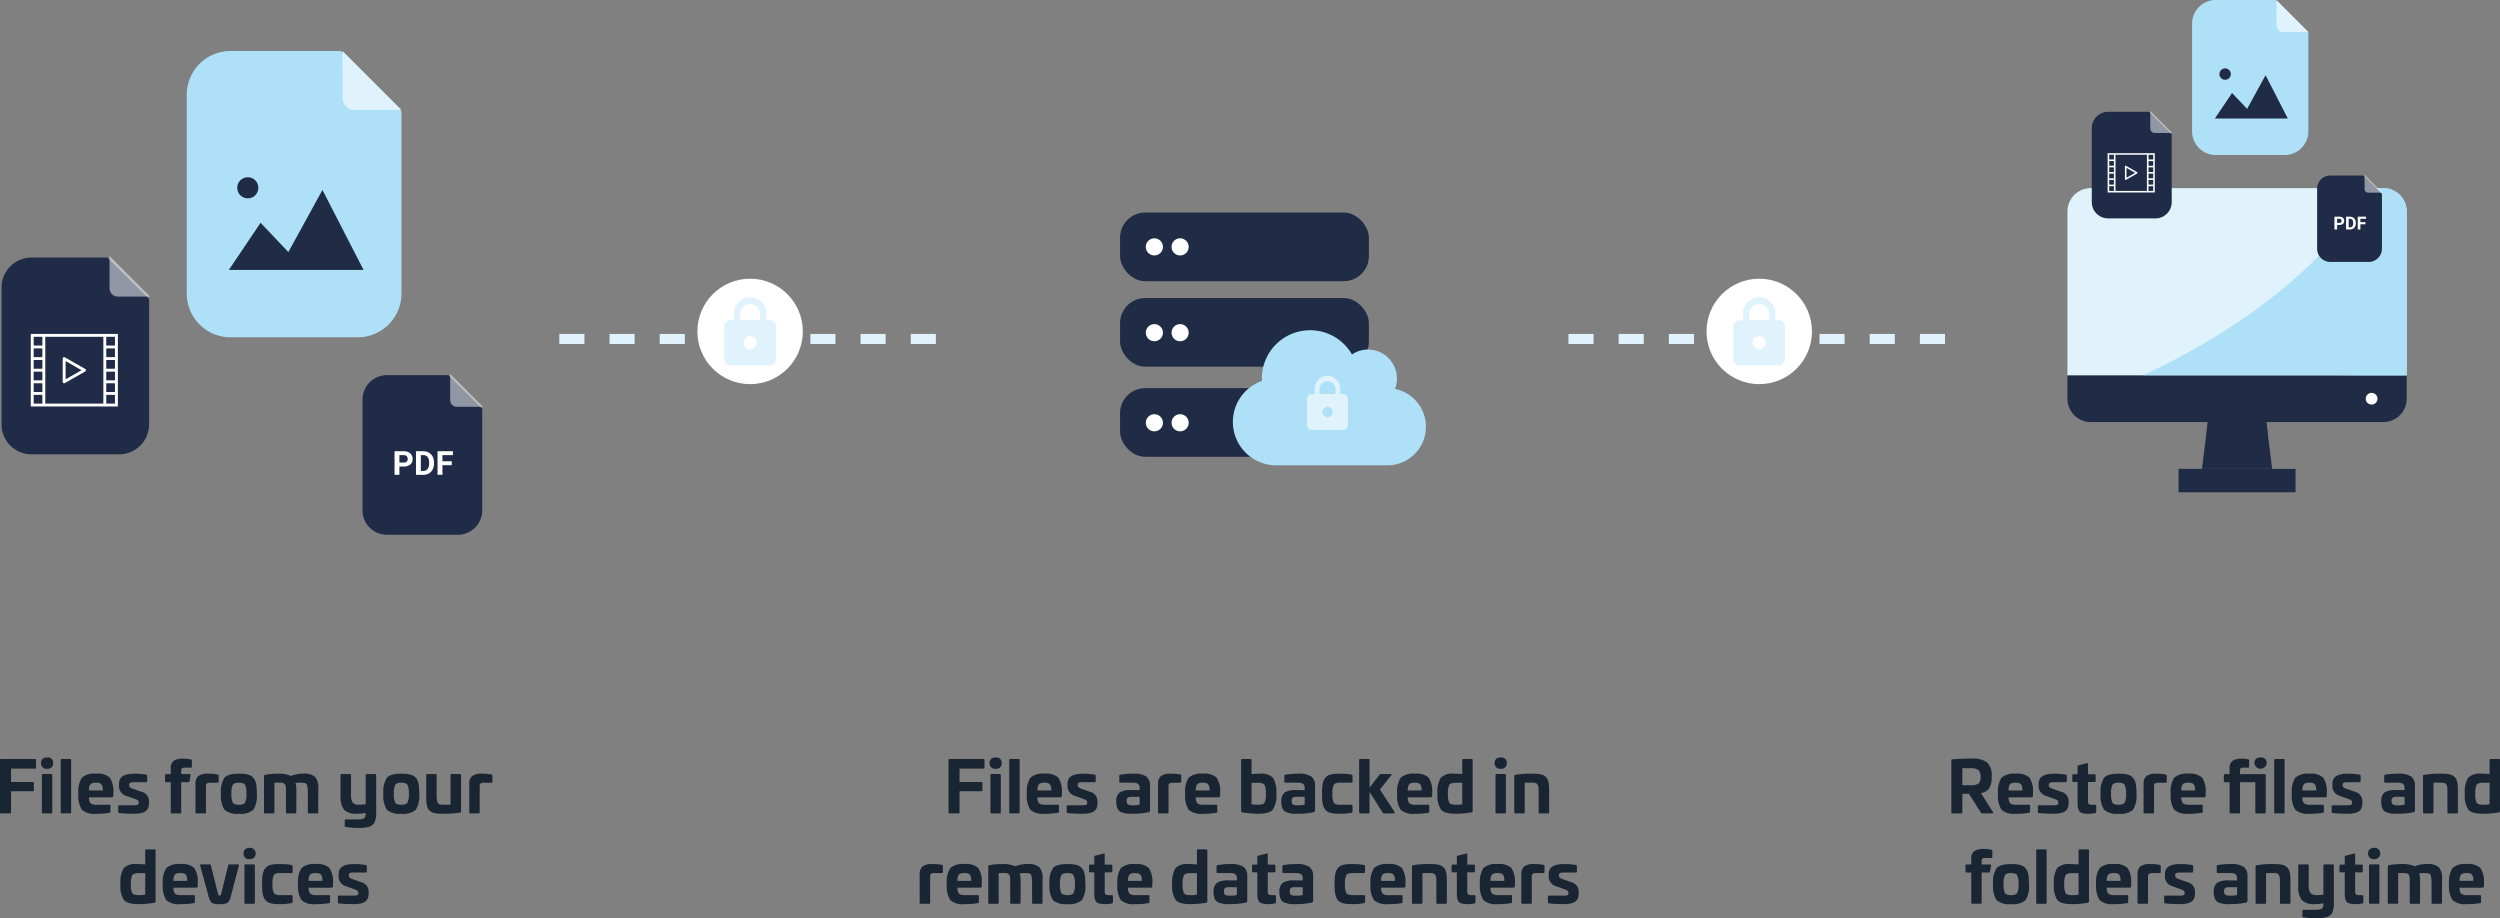 <svg xmlns="http://www.w3.org/2000/svg" width="497.951" height="182.911" viewBox="0 0 497.951 182.911">
  <rect x="0" y="0" width="497.951" height="182.911" fill="#808080" stroke="none"/>
  <g id="Group_428" data-name="Group 428" transform="translate(3581.906 -4723.993)">
    <g id="Group_418" data-name="Group 418" transform="translate(-4180.039 3925.069)">
      <g id="Group_2" data-name="Group 2" transform="translate(635.33 809.083)">
        <g id="Group_1" data-name="Group 1" transform="translate(0 0)">
          <path id="Path_542" data-name="Path 542" d="M839.321,3121.86H814.064a8.715,8.715,0,0,1-8.752-8.676v-39.671a8.716,8.716,0,0,1,8.752-8.677h21.942l12.073,12.024v36.324A8.716,8.716,0,0,1,839.321,3121.86Z" transform="translate(-805.312 -3064.836)" fill="#aee0f8"/>
          <path id="Path_543" data-name="Path 543" d="M853.648,3076.577H844.32a2.385,2.385,0,0,1-2.394-2.378l-.018-9.362" transform="translate(-810.88 -3064.836)" fill="#e0f3fc"/>
          <path id="Path_544" data-name="Path 544" d="M815.2,3113.409l6.323-9.391,5.535,5.833,6.786-12.375,8.19,15.933Z" transform="translate(-806.817 -3069.802)" fill="#202b46"/>
          <path id="Path_545" data-name="Path 545" d="M819.277,3098.7a2.1,2.1,0,1,0-2.1-2.1A2.1,2.1,0,0,0,819.277,3098.7Z" transform="translate(-807.118 -3069.351)" fill="#202b46"/>
        </g>
      </g>
      <g id="Group_3" data-name="Group 3" transform="translate(670.341 873.408)">
        <path id="Path_542-2" data-name="Path 542" d="M824.273,3096.629H810.192a4.859,4.859,0,0,1-4.88-4.837v-22.118a4.86,4.86,0,0,1,4.88-4.838h12.234l6.731,6.7v20.252A4.859,4.859,0,0,1,824.273,3096.629Z" transform="translate(-805.312 -3064.6)" fill="#202c47"/>
        <path id="Path_543-2" data-name="Path 543" d="M848.453,3071.382h-5.2a1.33,1.33,0,0,1-1.335-1.326l-.01-5.219" transform="translate(-824.461 -3064.837)" fill="#fff" opacity="0.5"/>
        <path id="Path_548" data-name="Path 548" d="M14.459,8.094V9.752h-.969v-4.7h1.835a2.123,2.123,0,0,1,.932.194,1.429,1.429,0,0,1,.619.551,1.536,1.536,0,0,1,.217.813,1.351,1.351,0,0,1-.473,1.091,1.972,1.972,0,0,1-1.31.4Zm0-.785h.866a.852.852,0,0,0,.586-.181.658.658,0,0,0,.2-.517.776.776,0,0,0-.2-.559.76.76,0,0,0-.562-.22h-.889Zm3.3,2.443v-4.7h1.448a2.2,2.2,0,0,1,1.11.28,1.949,1.949,0,0,1,.764.795,2.452,2.452,0,0,1,.275,1.171v.217a2.459,2.459,0,0,1-.27,1.167,1.932,1.932,0,0,1-.761.792,2.215,2.215,0,0,1-1.108.284Zm.969-3.92V8.973H19.2a1.053,1.053,0,0,0,.869-.372,1.679,1.679,0,0,0,.307-1.063V7.289a1.706,1.706,0,0,0-.3-1.087,1.049,1.049,0,0,0-.869-.37Zm6.162,2H23.028V9.752h-.969v-4.7h3.063v.785H23.028V7.047h1.861Z" transform="translate(-7.113 10.338)" fill="#fff"/>
      </g>
      <g id="Group_8" data-name="Group 8" transform="translate(598.432 849.93)">
        <path id="Path_546" data-name="Path 546" d="M828.692,3104.038H811.329a5.992,5.992,0,0,1-6.017-5.965V3070.8a5.992,5.992,0,0,1,6.017-5.965h15.084l8.3,8.266v24.971A5.992,5.992,0,0,1,828.692,3104.038Z" transform="translate(-805.312 -3064.545)" fill="#202c47"/>
        <path id="Path_547" data-name="Path 547" d="M849.979,3072.908h-6.412a1.64,1.64,0,0,1-1.646-1.635l-.012-6.436" transform="translate(-820.396 -3064.837)" fill="#fff" opacity="0.5"/>
        <g id="video-player" transform="translate(5.829 15.502)">
          <g id="Group_5" data-name="Group 5" transform="translate(0 0)">
            <g id="Group_4" data-name="Group 4">
              <path id="Path_552" data-name="Path 552" d="M14.457,40H0V54.457H17.348V40ZM2.313,53.879H.578V52.144H2.313Zm0-2.313H.578V49.831H2.313Zm0-2.313H.578V47.518H2.313Zm0-2.313H.578V45.2H2.313Zm0-2.313H.578V42.891H2.313Zm0-2.313H.578V40.578H2.313ZM14.457,53.879H2.891v-13.3H14.457Zm2.313,0H15.035V52.144H16.77Zm0-2.313H15.035V49.831H16.77Zm0-2.313H15.035V47.518H16.77Zm0-2.313H15.035V45.2H16.77Zm0-2.313H15.035V42.891H16.77Zm0-2.313H15.035V40.578H16.77Z" transform="translate(0 -40)" fill="#fff"/>
            </g>
          </g>
          <g id="Group_7" data-name="Group 7" transform="translate(6.361 4.625)">
            <g id="Group_6" data-name="Group 6" transform="translate(0 0)">
              <path id="Path_553" data-name="Path 553" d="M180.589,170.418a.289.289,0,0,0-.107-.107L176.434,168a.289.289,0,0,0-.434.252v4.626a.289.289,0,0,0,.434.25l4.048-2.313A.289.289,0,0,0,180.589,170.418Zm-4.011,1.959v-3.629l3.176,1.815Z" transform="translate(-176 -167.959)" fill="#fff"/>
            </g>
          </g>
        </g>
      </g>
    </g>
    <g id="Group_419" data-name="Group 419" transform="translate(-4177 3952.506)">
      <path id="Line_1" data-name="Line 1" d="M75,1H70V-1h5ZM65,1H60V-1h5ZM55,1H50V-1h5ZM45,1H40V-1h5ZM35,1H30V-1h5ZM25,1H20V-1h5ZM15,1H10V-1h5ZM5,1H0V-1H5Z" transform="translate(706.5 839)" fill="#e0f3fc"/>
      <g id="Group_10" data-name="Group 10" transform="translate(-106 -5)">
        <circle id="Ellipse_4" data-name="Ellipse 4" cx="10.5" cy="10.5" r="10.5" transform="translate(840 832)" fill="#fff"/>
        <path id="Icon_material-lock" data-name="Icon material-lock" d="M15.018,6.009h-.644V4.721a3.221,3.221,0,1,0-6.441,0V6.009H7.288A1.292,1.292,0,0,0,6,7.3v6.441a1.292,1.292,0,0,0,1.288,1.288h7.729a1.292,1.292,0,0,0,1.288-1.288V7.3A1.292,1.292,0,0,0,15.018,6.009Zm-3.865,5.8a1.288,1.288,0,1,1,1.288-1.288A1.292,1.292,0,0,1,11.153,11.806Zm2-5.8H9.156V4.721a2,2,0,0,1,3.994,0Z" transform="translate(839.347 834.237)" fill="#e0f3fc"/>
      </g>
    </g>
    <rect id="Rectangle_295" data-name="Rectangle 295" width="49.562" height="13.672" rx="5" transform="translate(-3358.813 4801.303)" fill="#202b46"/>
    <rect id="Rectangle_296" data-name="Rectangle 296" width="49.562" height="13.672" rx="5" transform="translate(-3358.813 4783.358)" fill="#202b46"/>
    <rect id="Rectangle_297" data-name="Rectangle 297" width="49.562" height="13.672" rx="5" transform="translate(-3358.813 4766.33)" fill="#202b46"/>
    <path id="Icon_awesome-cloud" data-name="Icon awesome-cloud" d="M32.3,13.942A5.775,5.775,0,0,0,26.917,6.1a5.739,5.739,0,0,0-3.2.973A9.614,9.614,0,0,0,5.768,11.863c0,.162.006.324.012.487A8.654,8.654,0,0,0,8.652,29.167h22.11A7.69,7.69,0,0,0,32.3,13.942Z" transform="translate(-3336.34 4787.517)" fill="#aee0f8"/>
    <circle id="Ellipse_19" data-name="Ellipse 19" cx="1.709" cy="1.709" r="1.709" transform="translate(-3353.687 4771.457)" fill="#fff"/>
    <circle id="Ellipse_20" data-name="Ellipse 20" cx="1.709" cy="1.709" r="1.709" transform="translate(-3353.687 4788.547)" fill="#fff"/>
    <circle id="Ellipse_21" data-name="Ellipse 21" cx="1.709" cy="1.709" r="1.709" transform="translate(-3353.687 4806.491)" fill="#fff"/>
    <circle id="Ellipse_22" data-name="Ellipse 22" cx="1.709" cy="1.709" r="1.709" transform="translate(-3348.559 4771.457)" fill="#fff"/>
    <circle id="Ellipse_23" data-name="Ellipse 23" cx="1.709" cy="1.709" r="1.709" transform="translate(-3348.559 4788.547)" fill="#fff"/>
    <circle id="Ellipse_24" data-name="Ellipse 24" cx="1.709" cy="1.709" r="1.709" transform="translate(-3348.559 4806.491)" fill="#fff"/>
    <g id="Group_420" data-name="Group 420" transform="translate(-3170.113 5177.464)">
      <path id="Path_554" data-name="Path 554" d="M0-155.34a4.66,4.66,0,0,0,4.66,4.66H62.912a4.66,4.66,0,0,0,4.66-4.66V-160H0Z" transform="translate(0 -218.719)" fill="#202b46"/>
      <path id="Path_555" data-name="Path 555" d="M67.572-411.34v32.621H0V-411.34A4.66,4.66,0,0,1,4.66-416H62.912A4.66,4.66,0,0,1,67.572-411.34Z" transform="translate(0 0)" fill="#e0f3fc"/>
      <path id="Path_556" data-name="Path 556" d="M155.606-411.34v32.621H103.039c14.446-6.664,34.007-18.5,45.856-37.281h2.05A4.66,4.66,0,0,1,155.606-411.34Z" transform="translate(-88.033 0)" fill="#aee0f8"/>
      <path id="Path_557" data-name="Path 557" d="M197.98-86.68H184L185.165-96h11.65Z" transform="translate(-157.204 -273.399)" fill="#202b46"/>
      <path id="Path_558" data-name="Path 558" d="M152-27.34h23.3V-32H152Z" transform="translate(-129.864 -328.078)" fill="#202b46"/>
      <path id="Path_559" data-name="Path 559" d="M202.233-93.67H190l.291-2.33h11.65Z" transform="translate(-162.33 -273.399)" fill="#202b46"/>
      <path id="Path_560" data-name="Path 560" d="M409.165-133.637a1.537,1.537,0,0,1-.233-.023.735.735,0,0,1-.209-.07.89.89,0,0,1-.21-.1,1.9,1.9,0,0,1-.175-.14,1.182,1.182,0,0,1,0-1.654,1.185,1.185,0,0,1,1.27-.245,1.343,1.343,0,0,1,.385.245,1.165,1.165,0,0,1,.255,1.274A1.164,1.164,0,0,1,409.165-133.637Z" transform="translate(-348.583 -239.257)" fill="#fff"/>
    </g>
    <g id="Group_421" data-name="Group 421" transform="translate(-4187.263 3945.37)">
      <g id="Group_2-2" data-name="Group 2" transform="translate(1041.978 778.624)">
        <g id="Group_1-2" data-name="Group 1" transform="translate(0 0)">
          <path id="Path_542-3" data-name="Path 542" d="M823.726,3095.711H810.051a4.718,4.718,0,0,1-4.739-4.7v-21.48a4.719,4.719,0,0,1,4.739-4.7h11.88l6.537,6.51v19.668A4.719,4.719,0,0,1,823.726,3095.711Z" transform="translate(-805.312 -3064.836)" fill="#aee0f8"/>
          <path id="Path_543-3" data-name="Path 543" d="M848.265,3071.194h-5.051a1.291,1.291,0,0,1-1.3-1.288l-.01-5.069" transform="translate(-825.109 -3064.837)" fill="#e0f3fc"/>
          <path id="Path_544-2" data-name="Path 544" d="M815.2,3106.1l3.423-5.084,3,3.158,3.674-6.7,4.434,8.627Z" transform="translate(-810.662 -3082.493)" fill="#202b46"/>
          <path id="Path_545-2" data-name="Path 545" d="M818.315,3096.779a1.135,1.135,0,1,0-1.135-1.134A1.135,1.135,0,0,0,818.315,3096.779Z" transform="translate(-811.732 -3080.888)" fill="#202b46"/>
        </g>
      </g>
      <g id="Group_3-2" data-name="Group 3" transform="translate(1066.881 813.451)">
        <path id="Path_542-4" data-name="Path 542" d="M815.578,3082.051h-7.624a2.631,2.631,0,0,1-2.642-2.62v-11.976a2.631,2.631,0,0,1,2.642-2.618h6.624l3.645,3.63v10.965A2.632,2.632,0,0,1,815.578,3082.051Z" transform="translate(-805.312 -3064.709)" fill="#202c47"/>
        <path id="Path_543-4" data-name="Path 543" d="M845.452,3068.381h-2.816a.72.72,0,0,1-.723-.718l-.005-2.825" transform="translate(-832.462 -3064.838)" fill="#fff" opacity="0.5"/>
        <path id="Path_548-2" data-name="Path 548" d="M14.014,6.7v.9h-.525V5.047h.994a1.15,1.15,0,0,1,.5.1.774.774,0,0,1,.335.3.832.832,0,0,1,.117.44.731.731,0,0,1-.256.59,1.068,1.068,0,0,1-.709.216Zm0-.425h.469a.461.461,0,0,0,.318-.1.356.356,0,0,0,.109-.28.42.42,0,0,0-.11-.3.412.412,0,0,0-.3-.119h-.481ZM15.8,7.594V5.047h.784a1.19,1.19,0,0,1,.6.151,1.055,1.055,0,0,1,.414.43,1.327,1.327,0,0,1,.149.634V6.38a1.331,1.331,0,0,1-.146.632,1.046,1.046,0,0,1-.412.429,1.2,1.2,0,0,1-.6.154Zm.525-2.122v1.7h.254a.57.57,0,0,0,.471-.2.909.909,0,0,0,.166-.576V6.261a.924.924,0,0,0-.161-.589.568.568,0,0,0-.471-.2Zm3.336,1.081H18.654V7.594h-.525V5.047h1.659v.425H18.654V6.13h1.008Z" transform="translate(-10.037 3.283)" fill="#fff"/>
      </g>
      <g id="Group_8-2" data-name="Group 8" transform="translate(1022 800.74)">
        <path id="Path_546-2" data-name="Path 546" d="M817.971,3086.062h-9.4a3.244,3.244,0,0,1-3.258-3.23v-14.766a3.244,3.244,0,0,1,3.258-3.229h8.167l4.494,4.475v13.521A3.245,3.245,0,0,1,817.971,3086.062Z" transform="translate(-805.312 -3064.679)" fill="#202c47"/>
        <path id="Path_547-2" data-name="Path 547" d="M846.278,3069.207h-3.472a.887.887,0,0,1-.891-.885l-.007-3.485" transform="translate(-830.261 -3064.838)" fill="#fff" opacity="0.5"/>
        <g id="video-player-2" data-name="video-player" transform="translate(3.156 8.393)">
          <g id="Group_5-2" data-name="Group 5" transform="translate(0 0)">
            <g id="Group_4-2" data-name="Group 4">
              <path id="Path_552-2" data-name="Path 552" d="M7.827,40H0v7.827H9.393V40ZM1.252,47.514H.313v-.939h.939Zm0-1.252H.313v-.939h.939Zm0-1.252H.313V44.07h.939Zm0-1.252H.313v-.939h.939Zm0-1.252H.313v-.939h.939Zm0-1.252H.313v-.939h.939Zm6.575,6.262H1.565v-7.2H7.827Zm1.252,0H8.14v-.939H9.08Zm0-1.252H8.14v-.939H9.08Zm0-1.252H8.14V44.07H9.08Zm0-1.252H8.14v-.939H9.08Zm0-1.252H8.14v-.939H9.08Zm0-1.252H8.14v-.939H9.08Z" transform="translate(0 -40)" fill="#fff"/>
            </g>
          </g>
          <g id="Group_7-2" data-name="Group 7" transform="translate(3.444 2.504)">
            <g id="Group_6-2" data-name="Group 6" transform="translate(0 0)">
              <path id="Path_553-2" data-name="Path 553" d="M178.485,169.291a.156.156,0,0,0-.058-.058l-2.192-1.252a.157.157,0,0,0-.235.136v2.5a.157.157,0,0,0,.235.135l2.192-1.252A.157.157,0,0,0,178.485,169.291Zm-2.172,1.061v-1.965l1.72.982Z" transform="translate(-176 -167.959)" fill="#fff"/>
            </g>
          </g>
        </g>
      </g>
    </g>
    <path id="Icon_material-lock-2" data-name="Icon material-lock" d="M13.148,5.074h-.511V4.053a2.553,2.553,0,1,0-5.105,0V5.074H7.021A1.024,1.024,0,0,0,6,6.095V11.2a1.024,1.024,0,0,0,1.021,1.021h6.127A1.024,1.024,0,0,0,14.169,11.2V6.095A1.024,1.024,0,0,0,13.148,5.074ZM10.084,9.669a1.021,1.021,0,1,1,1.021-1.021A1.024,1.024,0,0,1,10.084,9.669Zm1.583-4.595H8.5V4.053a1.583,1.583,0,0,1,3.165,0Z" transform="translate(-3327.584 4797.409)" fill="#e0f3fc"/>
    <g id="Group_422" data-name="Group 422" transform="translate(-3976 3952.506)">
      <path id="Line_1-2" data-name="Line 1" d="M75,1H70V-1h5ZM65,1H60V-1h5ZM55,1H50V-1h5ZM45,1H40V-1h5ZM35,1H30V-1h5ZM25,1H20V-1h5ZM15,1H10V-1h5ZM5,1H0V-1H5Z" transform="translate(706.5 839)" fill="#e0f3fc"/>
      <g id="Group_10-2" data-name="Group 10" transform="translate(-106 -5)">
        <circle id="Ellipse_4-2" data-name="Ellipse 4" cx="10.5" cy="10.5" r="10.5" transform="translate(840 832)" fill="#fff"/>
        <path id="Icon_material-lock-3" data-name="Icon material-lock" d="M15.018,6.009h-.644V4.721a3.221,3.221,0,1,0-6.441,0V6.009H7.288A1.292,1.292,0,0,0,6,7.3v6.441a1.292,1.292,0,0,0,1.288,1.288h7.729a1.292,1.292,0,0,0,1.288-1.288V7.3A1.292,1.292,0,0,0,15.018,6.009Zm-3.865,5.8a1.288,1.288,0,1,1,1.288-1.288A1.292,1.292,0,0,1,11.153,11.806Zm2-5.8H9.156V4.721a2,2,0,0,1,3.994,0Z" transform="translate(839.347 834.237)" fill="#e0f3fc"/>
      </g>
    </g>
    <g id="Group_427" data-name="Group 427" transform="translate(-9.955 2753)">
      <path id="Path_602" data-name="Path 602" d="M8.574.164a.186.186,0,0,0-.21.21v10.4c0,.154.07.224.21.224h1.778c.14,0,.21-.07.21-.224V6.59h4.326c.154,0,.224-.07.224-.21V4.952c0-.14-.07-.21-.224-.21H10.562V2.082h4.76a.186.186,0,0,0,.21-.21V.374a.186.186,0,0,0-.21-.21Zm9.184-.308c-.784,0-1.232.406-1.232,1.12A1.082,1.082,0,0,0,17.758,2.11a1.066,1.066,0,0,0,1.2-1.134A1.056,1.056,0,0,0,17.758-.144Zm-.84,3.3a.186.186,0,0,0-.21.21v7.406c0,.154.07.224.21.224H18.57c.14,0,.21-.07.21-.224V3.37a.186.186,0,0,0-.21-.21Zm3.752-3a.186.186,0,0,0-.21.21v10.4c0,.154.07.224.21.224h1.652c.14,0,.21-.07.21-.224V.374a.186.186,0,0,0-.21-.21ZM27.488,3.09a3.708,3.708,0,0,0-2.814.8,5.08,5.08,0,0,0-.7,3.192,5.136,5.136,0,0,0,.7,3.192,3.708,3.708,0,0,0,2.814.8,14.284,14.284,0,0,0,2.674-.2.207.207,0,0,0,.2-.224V9.488a.186.186,0,0,0-.21-.21H27.67A2.026,2.026,0,0,1,26.41,9a1.7,1.7,0,0,1-.322-1.2h4.4c.35,0,.448-.1.448-.378V6.982a4.992,4.992,0,0,0-.7-3.108A3.6,3.6,0,0,0,27.488,3.09Zm0,1.792c1.022,0,1.344.336,1.358,1.554H26.074C26.088,5.218,26.424,4.882,27.488,4.882ZM35.244,3.09c-2.114,0-3.178.574-3.178,2.016v.266A2.022,2.022,0,0,0,33.494,7.5l1.722.616c.6.21.77.378.77.658V8.9c0,.378-.224.476-.966.476H32.15c-.154,0-.238.07-.238.21V10.72c0,.14.084.21.238.21a26.8,26.8,0,0,0,2.9.14c1.946,0,2.982-.518,2.982-2.044V8.8a1.933,1.933,0,0,0-1.47-2.1l-1.792-.63c-.448-.154-.672-.378-.672-.644v-.14c0-.336.28-.5.826-.5h2.52c.154,0,.238-.07.238-.224V3.5c0-.112-.07-.182-.224-.224A12.524,12.524,0,0,0,35.244,3.09Zm9.6-3a3.309,3.309,0,0,0-1.694.322,1.693,1.693,0,0,0-.77,1.652V3.174h-.91c-.154,0-.238.07-.238.21v1.19c0,.14.084.21.238.21h.91v5.992c0,.154.07.224.21.224h1.652c.14,0,.21-.07.21-.224V4.784h1.428a.228.228,0,0,0,.238-.2l.21-1.176c.028-.154-.028-.238-.168-.238H44.456V2.432c0-.448.21-.546.784-.546h1.106c.154,0,.238-.07.238-.224V.5A.24.24,0,0,0,46.36.234,7.691,7.691,0,0,0,44.848.094Zm4.984,3a3.051,3.051,0,0,0-2.016.518A2,2,0,0,0,47.3,5.064v5.712c0,.154.07.224.21.224h1.666c.14,0,.21-.07.21-.224V5.6c0-.574.21-.714.98-.714H51.68c.154,0,.238-.07.238-.21V3.524a.261.261,0,0,0-.224-.28A9.05,9.05,0,0,0,49.832,3.09Zm6.118,0c-1.442,0-2.408.266-2.87.8a5.08,5.08,0,0,0-.7,3.192,5.158,5.158,0,0,0,.7,3.206,3.885,3.885,0,0,0,2.87.784,3.885,3.885,0,0,0,2.87-.784,5.158,5.158,0,0,0,.7-3.206c0-1.666-.14-2.562-.7-3.178S57.462,3.09,55.95,3.09Zm0,1.792c.63,0,1.036.14,1.218.434a3.678,3.678,0,0,1,.28,1.764,3.787,3.787,0,0,1-.28,1.778q-.273.42-1.218.42t-1.218-.42a3.835,3.835,0,0,1-.266-1.778,3.726,3.726,0,0,1,.266-1.764C54.914,5.022,55.32,4.882,55.95,4.882ZM68.76,3.076a6.714,6.714,0,0,0-2.436.462,5.9,5.9,0,0,0-2.506-.448,13.191,13.191,0,0,0-2.688.238.2.2,0,0,0-.182.21v7.238c0,.154.07.224.21.224H62.81c.14,0,.21-.07.21-.224V4.882h.952c.616,0,.826.014,1.064.238s.28.588.28,1.386v4.27c0,.154.07.224.2.224h1.666c.126,0,.2-.07.2-.224l.014-4.326a4.689,4.689,0,0,0-.182-1.484,7.188,7.188,0,0,1,1.134-.084c1.2.056,1.26.042,1.33,2.1v3.794c0,.154.07.224.21.224h1.652c.14,0,.21-.07.21-.224l.014-4.718A3.211,3.211,0,0,0,71.1,3.706,3.364,3.364,0,0,0,68.76,3.076Zm12.656.084a.186.186,0,0,0-.21.21V9.18a7.441,7.441,0,0,1-1.246.084,1.684,1.684,0,0,1-1.372-.42,3.314,3.314,0,0,1-.308-1.778V3.37a.186.186,0,0,0-.21-.21H76.4a.186.186,0,0,0-.21.21V7.458a4.4,4.4,0,0,0,.7,2.814,3.4,3.4,0,0,0,2.6.8,9.687,9.687,0,0,0,1.708-.154V11c0,.938-.308,1.2-1.526,1.2H77.23c-.126,0-.2.07-.2.21v1.064a.207.207,0,0,0,.2.224,15.912,15.912,0,0,0,2.632.2c1.778,0,2.716-.336,3.08-1.092a3.9,3.9,0,0,0,.35-1.974V3.37a.186.186,0,0,0-.21-.21ZM88.3,3.09c-1.442,0-2.408.266-2.87.8a5.08,5.08,0,0,0-.7,3.192,5.158,5.158,0,0,0,.7,3.206,3.885,3.885,0,0,0,2.87.784,3.885,3.885,0,0,0,2.87-.784,5.158,5.158,0,0,0,.7-3.206c0-1.666-.14-2.562-.7-3.178S89.816,3.09,88.3,3.09Zm0,1.792c.63,0,1.036.14,1.218.434A3.678,3.678,0,0,1,89.8,7.08a3.787,3.787,0,0,1-.28,1.778q-.273.42-1.218.42t-1.218-.42A3.835,3.835,0,0,1,86.82,7.08a3.726,3.726,0,0,1,.266-1.764C87.268,5.022,87.674,4.882,88.3,4.882ZM98.314,3.16a.186.186,0,0,0-.21.21V9.278h-1.26c-.952,0-1.218-.084-1.386-.644a5.981,5.981,0,0,1-.126-1.47V3.37c0-.14-.07-.21-.2-.21H93.484c-.154,0-.224.07-.224.21V7.7c0,1.47.14,2.254.686,2.758s1.274.616,2.688.616a19.1,19.1,0,0,0,3.36-.238c.154-.042.2-.07.2-.238V3.37c0-.14-.07-.21-.2-.21Zm6.048-.07a3.051,3.051,0,0,0-2.016.518,2,2,0,0,0-.518,1.456v5.712c0,.154.07.224.21.224H103.7c.14,0,.21-.07.21-.224V5.6c0-.574.21-.714.98-.714h1.316c.154,0,.238-.07.238-.21V3.524a.261.261,0,0,0-.224-.28A9.05,9.05,0,0,0,104.362,3.09ZM37.5,18.164c-.14,0-.21.07-.21.224v2.786a16.114,16.114,0,0,0-1.722-.084A3.165,3.165,0,0,0,33,21.916a5.457,5.457,0,0,0-.644,3.178,5.005,5.005,0,0,0,.714,3.178c.476.532,1.442.8,2.912.8a19.217,19.217,0,0,0,3.08-.266.311.311,0,0,0,.294-.35V18.388c0-.154-.07-.224-.21-.224Zm-.21,9.016a7.752,7.752,0,0,1-1.344.1c-.658,0-1.078-.14-1.26-.434a4.061,4.061,0,0,1-.252-1.764,3.631,3.631,0,0,1,.28-1.778c.182-.266.63-.406,1.316-.406h1.26ZM44.3,21.09a3.708,3.708,0,0,0-2.814.8,5.08,5.08,0,0,0-.7,3.192,5.136,5.136,0,0,0,.7,3.192,3.708,3.708,0,0,0,2.814.8,14.285,14.285,0,0,0,2.674-.2.207.207,0,0,0,.2-.224V27.488a.186.186,0,0,0-.21-.21H44.484a2.026,2.026,0,0,1-1.26-.28,1.7,1.7,0,0,1-.322-1.2h4.4c.35,0,.448-.1.448-.378v-.434a4.992,4.992,0,0,0-.7-3.108A3.6,3.6,0,0,0,44.3,21.09Zm0,1.792c1.022,0,1.344.336,1.358,1.554H42.888C42.9,23.218,43.238,22.882,44.3,22.882ZM53.99,21.16c-.126,0-.14.056-.182.224L52.436,26.97c-.1.336-.126.392-.35.392-.182,0-.21-.056-.308-.392l-1.4-5.586c-.042-.182-.07-.224-.182-.224H48.418c-.154,0-.21.07-.182.224l1.638,6.02a2.99,2.99,0,0,0,.644,1.4,2.924,2.924,0,0,0,1.568.266A3.041,3.041,0,0,0,53.7,28.8a2.82,2.82,0,0,0,.672-1.4l1.582-6.02c.028-.154-.028-.224-.182-.224Zm4.116-3.3c-.784,0-1.232.406-1.232,1.12a1.082,1.082,0,0,0,1.232,1.134,1.129,1.129,0,1,0,0-2.254Zm-.84,3.3a.186.186,0,0,0-.21.21v7.406c0,.154.07.224.21.224h1.652c.14,0,.21-.07.21-.224V21.37a.186.186,0,0,0-.21-.21Zm6.86-.07c-1.526,0-2.352.154-2.9.812-.518.63-.658,1.5-.658,3.178s.14,2.534.658,3.192c.546.63,1.372.8,2.9.8a11.138,11.138,0,0,0,2.282-.2.251.251,0,0,0,.238-.266v-1.12c0-.14-.084-.21-.238-.21H64.126q-.945,0-1.218-.42a3.835,3.835,0,0,1-.266-1.778,3.757,3.757,0,0,1,.266-1.778q.273-.42,1.218-.42h2.282c.154,0,.238-.07.238-.224V21.552a.264.264,0,0,0-.238-.28A11.462,11.462,0,0,0,64.126,21.09Zm7.112,0a3.708,3.708,0,0,0-2.814.8,5.08,5.08,0,0,0-.7,3.192,5.136,5.136,0,0,0,.7,3.192,3.708,3.708,0,0,0,2.814.8,14.285,14.285,0,0,0,2.674-.2.207.207,0,0,0,.2-.224V27.488a.186.186,0,0,0-.21-.21H71.42A2.026,2.026,0,0,1,70.16,27a1.7,1.7,0,0,1-.322-1.2h4.4c.35,0,.448-.1.448-.378v-.434a4.992,4.992,0,0,0-.7-3.108A3.6,3.6,0,0,0,71.238,21.09Zm0,1.792c1.022,0,1.344.336,1.358,1.554H69.824C69.838,23.218,70.174,22.882,71.238,22.882Zm7.756-1.792c-2.114,0-3.178.574-3.178,2.016v.266A2.022,2.022,0,0,0,77.244,25.5l1.722.616c.6.21.77.378.77.658V26.9c0,.378-.224.476-.966.476H75.9c-.154,0-.238.07-.238.21V28.72c0,.14.084.21.238.21a26.8,26.8,0,0,0,2.9.14c1.946,0,2.982-.518,2.982-2.044V26.8a1.933,1.933,0,0,0-1.47-2.1l-1.792-.63c-.448-.154-.672-.378-.672-.644v-.14c0-.336.28-.5.826-.5h2.52c.154,0,.238-.07.238-.224V21.5c0-.112-.07-.182-.224-.224A12.524,12.524,0,0,0,78.994,21.09Z" transform="translate(-3580.315 2122.006)" fill="#1a2533"/>
      <path id="Path_603" data-name="Path 603" d="M12,.164a.186.186,0,0,0-.21.21v10.4c0,.154.07.224.21.224h1.778c.14,0,.21-.07.21-.224V6.59h4.326c.154,0,.224-.07.224-.21V4.952c0-.14-.07-.21-.224-.21H13.988V2.082h4.76a.186.186,0,0,0,.21-.21V.374a.186.186,0,0,0-.21-.21Zm9.184-.308c-.784,0-1.232.406-1.232,1.12A1.082,1.082,0,0,0,21.184,2.11a1.066,1.066,0,0,0,1.2-1.134A1.056,1.056,0,0,0,21.184-.144Zm-.84,3.3a.186.186,0,0,0-.21.21v7.406c0,.154.07.224.21.224H22c.14,0,.21-.07.21-.224V3.37A.186.186,0,0,0,22,3.16Zm3.752-3a.186.186,0,0,0-.21.21v10.4c0,.154.07.224.21.224h1.652c.14,0,.21-.07.21-.224V.374a.186.186,0,0,0-.21-.21ZM30.914,3.09a3.708,3.708,0,0,0-2.814.8,5.08,5.08,0,0,0-.7,3.192,5.136,5.136,0,0,0,.7,3.192,3.708,3.708,0,0,0,2.814.8,14.284,14.284,0,0,0,2.674-.2.207.207,0,0,0,.2-.224V9.488a.186.186,0,0,0-.21-.21H31.1A2.026,2.026,0,0,1,29.836,9a1.7,1.7,0,0,1-.322-1.2h4.4c.35,0,.448-.1.448-.378V6.982a4.992,4.992,0,0,0-.7-3.108A3.6,3.6,0,0,0,30.914,3.09Zm0,1.792c1.022,0,1.344.336,1.358,1.554H29.5C29.514,5.218,29.85,4.882,30.914,4.882ZM38.67,3.09c-2.114,0-3.178.574-3.178,2.016v.266A2.022,2.022,0,0,0,36.92,7.5l1.722.616c.6.21.77.378.77.658V8.9c0,.378-.224.476-.966.476h-2.87c-.154,0-.238.07-.238.21V10.72c0,.14.084.21.238.21a26.8,26.8,0,0,0,2.9.14c1.946,0,2.982-.518,2.982-2.044V8.8a1.933,1.933,0,0,0-1.47-2.1l-1.792-.63c-.448-.154-.672-.378-.672-.644v-.14c0-.336.28-.5.826-.5h2.52c.154,0,.238-.07.238-.224V3.5c0-.112-.07-.182-.224-.224A12.524,12.524,0,0,0,38.67,3.09Zm9.87,0a13.3,13.3,0,0,0-2.534.21c-.154.042-.2.07-.2.224V4.672c0,.168.042.21.2.21H48.54c.882,0,1.316.322,1.316.966v.5H48.078a3.887,3.887,0,0,0-2.184.476,2.146,2.146,0,0,0-.686,1.82c.014,1.078.252,1.708.854,2.044a4.733,4.733,0,0,0,2.38.378,14.524,14.524,0,0,0,3.178-.294.411.411,0,0,0,.308-.434V5.5a2.216,2.216,0,0,0-.714-1.82A4.4,4.4,0,0,0,48.54,3.09Zm1.316,6.16a5.248,5.248,0,0,1-1.4.14c-.9,0-1.19-.2-1.19-.854,0-.616.252-.84.98-.84h1.61Zm6.2-6.16a3.051,3.051,0,0,0-2.016.518,2,2,0,0,0-.518,1.456v5.712c0,.154.07.224.21.224H55.4c.14,0,.21-.07.21-.224V5.6c0-.574.21-.714.98-.714h1.316c.154,0,.238-.07.238-.21V3.524a.261.261,0,0,0-.224-.28A9.05,9.05,0,0,0,56.058,3.09Zm6.384,0a3.708,3.708,0,0,0-2.814.8,5.08,5.08,0,0,0-.7,3.192,5.136,5.136,0,0,0,.7,3.192,3.708,3.708,0,0,0,2.814.8,14.284,14.284,0,0,0,2.674-.2.207.207,0,0,0,.2-.224V9.488a.186.186,0,0,0-.21-.21H62.624A2.026,2.026,0,0,1,61.364,9a1.7,1.7,0,0,1-.322-1.2h4.4c.35,0,.448-.1.448-.378V6.982a4.992,4.992,0,0,0-.7-3.108A3.6,3.6,0,0,0,62.442,3.09Zm0,1.792c1.022,0,1.344.336,1.358,1.554H61.028C61.042,5.218,61.378,4.882,62.442,4.882ZM70.282.164c-.14,0-.21.07-.21.224V10.454a.311.311,0,0,0,.294.35,19.217,19.217,0,0,0,3.08.266c1.47,0,2.436-.266,2.912-.8a4.9,4.9,0,0,0,.728-3.178,5.413,5.413,0,0,0-.658-3.164,3.118,3.118,0,0,0-2.562-.84,16.114,16.114,0,0,0-1.722.084V.388c0-.154-.07-.224-.21-.224ZM73.4,4.9c.686,0,1.134.14,1.316.406A3.631,3.631,0,0,1,75,7.08a4.061,4.061,0,0,1-.252,1.764c-.168.294-.588.434-1.26.434a7.752,7.752,0,0,1-1.344-.1V4.9ZM81.412,3.09a13.3,13.3,0,0,0-2.534.21c-.154.042-.2.07-.2.224V4.672c0,.168.042.21.2.21h2.534c.882,0,1.316.322,1.316.966v.5H80.95a3.887,3.887,0,0,0-2.184.476,2.146,2.146,0,0,0-.686,1.82c.014,1.078.252,1.708.854,2.044a4.733,4.733,0,0,0,2.38.378,14.524,14.524,0,0,0,3.178-.294.411.411,0,0,0,.308-.434V5.5a2.216,2.216,0,0,0-.714-1.82A4.4,4.4,0,0,0,81.412,3.09Zm1.316,6.16a5.248,5.248,0,0,1-1.4.14c-.9,0-1.19-.2-1.19-.854,0-.616.252-.84.98-.84h1.61Zm7.014-6.16c-1.526,0-2.352.154-2.9.812-.518.63-.658,1.5-.658,3.178s.14,2.534.658,3.192c.546.63,1.372.8,2.9.8a11.138,11.138,0,0,0,2.282-.2.251.251,0,0,0,.238-.266V9.488c0-.14-.084-.21-.238-.21H89.742q-.945,0-1.218-.42a3.835,3.835,0,0,1-.266-1.778A3.757,3.757,0,0,1,88.524,5.3q.273-.42,1.218-.42h2.282c.154,0,.238-.07.238-.224V3.552a.264.264,0,0,0-.238-.28A11.462,11.462,0,0,0,89.742,3.09ZM93.788.164c-.14,0-.21.07-.21.224V10.776c0,.154.07.224.21.224H95.44c.14,0,.21-.07.21-.224V6.716l2.618,4.13a.323.323,0,0,0,.308.154h1.764c.294,0,.378-.126.238-.378L97.708,6.24l2.254-2.814c.154-.182.112-.266-.126-.266h-1.89a.335.335,0,0,0-.294.14l-2,2.548V.388c0-.154-.07-.224-.21-.224ZM104.666,3.09a3.708,3.708,0,0,0-2.814.8,5.08,5.08,0,0,0-.7,3.192,5.136,5.136,0,0,0,.7,3.192,3.708,3.708,0,0,0,2.814.8,14.284,14.284,0,0,0,2.674-.2.207.207,0,0,0,.2-.224V9.488a.186.186,0,0,0-.21-.21h-2.478a2.026,2.026,0,0,1-1.26-.28,1.7,1.7,0,0,1-.322-1.2h4.4c.35,0,.448-.1.448-.378V6.982a4.992,4.992,0,0,0-.7-3.108A3.6,3.6,0,0,0,104.666,3.09Zm0,1.792c1.022,0,1.344.336,1.358,1.554h-2.772C103.266,5.218,103.6,4.882,104.666,4.882Zm9.66-4.718c-.14,0-.21.07-.21.224V3.174a16.114,16.114,0,0,0-1.722-.084,3.165,3.165,0,0,0-2.562.826,5.456,5.456,0,0,0-.644,3.178,5.005,5.005,0,0,0,.714,3.178c.476.532,1.442.8,2.912.8a19.217,19.217,0,0,0,3.08-.266.311.311,0,0,0,.294-.35V.388c0-.154-.07-.224-.21-.224Zm-.21,9.016a7.752,7.752,0,0,1-1.344.1c-.658,0-1.078-.14-1.26-.434a4.061,4.061,0,0,1-.252-1.764,3.631,3.631,0,0,1,.28-1.778c.182-.266.63-.406,1.316-.406h1.26Zm7.672-9.324c-.784,0-1.232.406-1.232,1.12a1.082,1.082,0,0,0,1.232,1.134,1.066,1.066,0,0,0,1.2-1.134A1.056,1.056,0,0,0,121.788-.144Zm-.84,3.3a.186.186,0,0,0-.21.21v7.406c0,.154.07.224.21.224H122.6c.14,0,.21-.07.21-.224V3.37a.186.186,0,0,0-.21-.21Zm7.084-.07a17.233,17.233,0,0,0-3.346.238c-.14.028-.21.042-.21.21v7.238c0,.154.07.224.21.224h1.666c.14,0,.21-.07.21-.224V4.882h1.274c.728,0,.98.014,1.218.308.266.294.28.742.28,1.792v3.794c0,.154.07.224.21.224H131.2a.194.194,0,0,0,.224-.224V6.45c0-1.456-.14-2.24-.7-2.744S129.446,3.09,128.032,3.09ZM8.577,21.09a3.051,3.051,0,0,0-2.016.518,2,2,0,0,0-.518,1.456v5.712c0,.154.07.224.21.224H7.919c.14,0,.21-.07.21-.224V23.6c0-.574.21-.714.98-.714h1.316c.154,0,.238-.07.238-.21V21.524a.261.261,0,0,0-.224-.28A9.05,9.05,0,0,0,8.577,21.09Zm6.384,0a3.708,3.708,0,0,0-2.814.8,5.08,5.08,0,0,0-.7,3.192,5.136,5.136,0,0,0,.7,3.192,3.708,3.708,0,0,0,2.814.8,14.285,14.285,0,0,0,2.674-.2.207.207,0,0,0,.2-.224V27.488a.186.186,0,0,0-.21-.21H15.143a2.026,2.026,0,0,1-1.26-.28,1.7,1.7,0,0,1-.322-1.2h4.4c.35,0,.448-.1.448-.378v-.434a4.992,4.992,0,0,0-.7-3.108A3.6,3.6,0,0,0,14.961,21.09Zm0,1.792c1.022,0,1.344.336,1.358,1.554H13.547C13.561,23.218,13.9,22.882,14.961,22.882Zm12.558-1.806a6.714,6.714,0,0,0-2.436.462,5.9,5.9,0,0,0-2.506-.448,13.191,13.191,0,0,0-2.688.238.2.2,0,0,0-.182.21v7.238c0,.154.07.224.21.224h1.652c.14,0,.21-.07.21-.224V22.882h.952c.616,0,.826.014,1.064.238s.28.588.28,1.386v4.27c0,.154.07.224.2.224h1.666c.126,0,.2-.07.2-.224l.014-4.326a4.689,4.689,0,0,0-.182-1.484,7.188,7.188,0,0,1,1.134-.084c1.2.056,1.26.042,1.33,2.1v3.794c0,.154.07.224.21.224h1.652c.14,0,.21-.07.21-.224l.014-4.718a3.211,3.211,0,0,0-.658-2.352A3.364,3.364,0,0,0,27.519,21.076Zm7.952.014c-1.442,0-2.408.266-2.87.8a5.08,5.08,0,0,0-.7,3.192,5.158,5.158,0,0,0,.7,3.206,3.885,3.885,0,0,0,2.87.784,3.885,3.885,0,0,0,2.87-.784,5.158,5.158,0,0,0,.7-3.206c0-1.666-.14-2.562-.7-3.178S36.983,21.09,35.471,21.09Zm0,1.792c.63,0,1.036.14,1.218.434a3.678,3.678,0,0,1,.28,1.764,3.787,3.787,0,0,1-.28,1.778q-.273.42-1.218.42t-1.218-.42a3.835,3.835,0,0,1-.266-1.778,3.726,3.726,0,0,1,.266-1.764C34.435,23.022,34.841,22.882,35.471,22.882Zm5.558-3.458a.215.215,0,0,0-.2.224V21.2h-.826c-.154,0-.224.07-.224.21v1.12c0,.14.07.21.224.21h.826v4.522c.056,1.064.322,1.5.98,1.68a4.2,4.2,0,0,0,1.316.126,6.042,6.042,0,0,0,1.19-.126.24.24,0,0,0,.224-.266v-1.19c0-.14-.084-.21-.238-.21h-.574c-.63,0-.826-.14-.826-.714V22.742h1.288c.154,0,.238-.07.238-.21v-1.12c0-.14-.084-.21-.238-.21H42.9v-2c0-.182-.07-.252-.224-.21Zm7.91,1.666a3.708,3.708,0,0,0-2.814.8,5.08,5.08,0,0,0-.7,3.192,5.136,5.136,0,0,0,.7,3.192,3.708,3.708,0,0,0,2.814.8,14.285,14.285,0,0,0,2.674-.2.207.207,0,0,0,.2-.224V27.488a.186.186,0,0,0-.21-.21H49.121a2.026,2.026,0,0,1-1.26-.28,1.7,1.7,0,0,1-.322-1.2h4.4c.35,0,.448-.1.448-.378v-.434a4.992,4.992,0,0,0-.7-3.108A3.6,3.6,0,0,0,48.939,21.09Zm0,1.792c1.022,0,1.344.336,1.358,1.554H47.525C47.539,23.218,47.875,22.882,48.939,22.882Zm12.544-4.718c-.14,0-.21.07-.21.224v2.786a16.114,16.114,0,0,0-1.722-.084,3.165,3.165,0,0,0-2.562.826,5.457,5.457,0,0,0-.644,3.178,5.005,5.005,0,0,0,.714,3.178c.476.532,1.442.8,2.912.8a19.217,19.217,0,0,0,3.08-.266.311.311,0,0,0,.294-.35V18.388c0-.154-.07-.224-.21-.224Zm-.21,9.016a7.752,7.752,0,0,1-1.344.1c-.658,0-1.078-.14-1.26-.434a4.061,4.061,0,0,1-.252-1.764A3.631,3.631,0,0,1,58.7,23.3c.182-.266.63-.406,1.316-.406h1.26Zm6.636-6.09a13.3,13.3,0,0,0-2.534.21c-.154.042-.2.07-.2.224v1.148c0,.168.042.21.2.21h2.534c.882,0,1.316.322,1.316.966v.5H67.447a3.887,3.887,0,0,0-2.184.476,2.146,2.146,0,0,0-.686,1.82c.014,1.078.252,1.708.854,2.044a4.733,4.733,0,0,0,2.38.378,14.524,14.524,0,0,0,3.178-.294.411.411,0,0,0,.308-.434V23.5a2.216,2.216,0,0,0-.714-1.82A4.4,4.4,0,0,0,67.909,21.09Zm1.316,6.16a5.248,5.248,0,0,1-1.4.14c-.9,0-1.19-.2-1.19-.854,0-.616.252-.84.98-.84h1.61Zm4.27-7.826a.215.215,0,0,0-.2.224V21.2h-.826c-.154,0-.224.07-.224.21v1.12c0,.14.07.21.224.21H73.3v4.522c.056,1.064.322,1.5.98,1.68a4.2,4.2,0,0,0,1.316.126,6.043,6.043,0,0,0,1.19-.126.24.24,0,0,0,.224-.266v-1.19c0-.14-.084-.21-.238-.21H76.2c-.63,0-.826-.14-.826-.714V22.742h1.288c.154,0,.238-.07.238-.21v-1.12c0-.14-.084-.21-.238-.21H75.371v-2c0-.182-.07-.252-.224-.21Zm7.532,1.666a13.3,13.3,0,0,0-2.534.21c-.154.042-.2.07-.2.224v1.148c0,.168.042.21.2.21h2.534c.882,0,1.316.322,1.316.966v.5H80.565a3.887,3.887,0,0,0-2.184.476,2.146,2.146,0,0,0-.686,1.82c.014,1.078.252,1.708.854,2.044a4.733,4.733,0,0,0,2.38.378,14.524,14.524,0,0,0,3.178-.294.411.411,0,0,0,.308-.434V23.5a2.216,2.216,0,0,0-.714-1.82A4.4,4.4,0,0,0,81.027,21.09Zm1.316,6.16a5.248,5.248,0,0,1-1.4.14c-.9,0-1.19-.2-1.19-.854,0-.616.252-.84.98-.84h1.61Zm9.9-6.16c-1.526,0-2.352.154-2.9.812-.518.63-.658,1.5-.658,3.178s.14,2.534.658,3.192c.546.63,1.372.8,2.9.8a11.138,11.138,0,0,0,2.282-.2.251.251,0,0,0,.238-.266v-1.12c0-.14-.084-.21-.238-.21H92.241q-.945,0-1.218-.42a3.835,3.835,0,0,1-.266-1.778,3.757,3.757,0,0,1,.266-1.778q.273-.42,1.218-.42h2.282c.154,0,.238-.07.238-.224V21.552a.264.264,0,0,0-.238-.28A11.463,11.463,0,0,0,92.241,21.09Zm7.112,0a3.708,3.708,0,0,0-2.814.8,5.08,5.08,0,0,0-.7,3.192,5.136,5.136,0,0,0,.7,3.192,3.708,3.708,0,0,0,2.814.8,14.285,14.285,0,0,0,2.674-.2.207.207,0,0,0,.2-.224V27.488a.186.186,0,0,0-.21-.21H99.535a2.026,2.026,0,0,1-1.26-.28,1.7,1.7,0,0,1-.322-1.2h4.4c.35,0,.448-.1.448-.378v-.434a4.992,4.992,0,0,0-.7-3.108A3.6,3.6,0,0,0,99.353,21.09Zm0,1.792c1.022,0,1.344.336,1.358,1.554H97.939C97.953,23.218,98.289,22.882,99.353,22.882Zm8.3-1.792a17.233,17.233,0,0,0-3.346.238c-.14.028-.21.042-.21.21v7.238c0,.154.07.224.21.224h1.666c.14,0,.21-.07.21-.224V22.882h1.274c.728,0,.98.014,1.218.308.266.294.28.742.28,1.792v3.794c0,.154.07.224.21.224h1.652a.194.194,0,0,0,.224-.224V24.45c0-1.456-.14-2.24-.7-2.744S109.069,21.09,107.655,21.09Zm5.586-1.666a.215.215,0,0,0-.2.224V21.2h-.826c-.154,0-.224.07-.224.21v1.12c0,.14.07.21.224.21h.826v4.522c.056,1.064.322,1.5.98,1.68a4.2,4.2,0,0,0,1.316.126,6.043,6.043,0,0,0,1.19-.126.24.24,0,0,0,.224-.266v-1.19c0-.14-.084-.21-.238-.21h-.574c-.63,0-.826-.14-.826-.714V22.742H116.4c.154,0,.238-.07.238-.21v-1.12c0-.14-.084-.21-.238-.21h-1.288v-2c0-.182-.07-.252-.224-.21Zm7.91,1.666a3.708,3.708,0,0,0-2.814.8,5.08,5.08,0,0,0-.7,3.192,5.136,5.136,0,0,0,.7,3.192,3.708,3.708,0,0,0,2.814.8,14.285,14.285,0,0,0,2.674-.2.207.207,0,0,0,.2-.224V27.488a.186.186,0,0,0-.21-.21h-2.478a2.026,2.026,0,0,1-1.26-.28,1.7,1.7,0,0,1-.322-1.2h4.4c.35,0,.448-.1.448-.378v-.434a4.992,4.992,0,0,0-.7-3.108A3.6,3.6,0,0,0,121.151,21.09Zm0,1.792c1.022,0,1.344.336,1.358,1.554h-2.772C119.751,23.218,120.087,22.882,121.151,22.882Zm7.266-1.792a3.051,3.051,0,0,0-2.016.518,2,2,0,0,0-.518,1.456v5.712c0,.154.07.224.21.224h1.666c.14,0,.21-.07.21-.224V23.6c0-.574.21-.714.98-.714h1.316c.154,0,.238-.07.238-.21V21.524a.261.261,0,0,0-.224-.28A9.05,9.05,0,0,0,128.417,21.09Zm6.1,0c-2.114,0-3.178.574-3.178,2.016v.266a2.022,2.022,0,0,0,1.428,2.128l1.722.616c.6.21.77.378.77.658V26.9c0,.378-.224.476-.966.476h-2.87c-.154,0-.238.07-.238.21V28.72c0,.14.084.21.238.21a26.8,26.8,0,0,0,2.9.14c1.946,0,2.982-.518,2.982-2.044V26.8a1.933,1.933,0,0,0-1.47-2.1l-1.792-.63c-.448-.154-.672-.378-.672-.644v-.14c0-.336.28-.5.826-.5h2.52c.154,0,.238-.07.238-.224V21.5c0-.112-.07-.182-.224-.224A12.524,12.524,0,0,0,134.521,21.09Z" transform="translate(-3394.815 2122.006)" fill="#1a2533"/>
      <path id="Path_604" data-name="Path 604" d="M8.376.08c-1.358,0-2.59.056-3.724.154-.168.014-.21.042-.21.2V10.776c0,.182.042.224.21.224H6.43c.168,0,.21-.042.21-.224V7.08H7.928l2.3,3.612a.566.566,0,0,0,.56.308h1.764c.21,0,.28-.126.168-.28l-2.38-3.78A2.455,2.455,0,0,0,12,5.988a4.31,4.31,0,0,0,.476-2.31,3.56,3.56,0,0,0-.9-2.828A4.943,4.943,0,0,0,8.376.08ZM8.152,2a2.764,2.764,0,0,1,1.68.35,1.739,1.739,0,0,1,.42,1.386,1.7,1.7,0,0,1-.406,1.358,3.227,3.227,0,0,1-1.694.294H6.64V2Zm9.1,1.092a3.708,3.708,0,0,0-2.814.8,5.08,5.08,0,0,0-.7,3.192,5.136,5.136,0,0,0,.7,3.192,3.708,3.708,0,0,0,2.814.8,14.284,14.284,0,0,0,2.674-.2.207.207,0,0,0,.2-.224V9.488a.186.186,0,0,0-.21-.21H17.434A2.026,2.026,0,0,1,16.174,9a1.7,1.7,0,0,1-.322-1.2h4.4c.35,0,.448-.1.448-.378V6.982A4.992,4.992,0,0,0,20,3.874,3.6,3.6,0,0,0,17.252,3.09Zm0,1.792c1.022,0,1.344.336,1.358,1.554H15.838C15.852,5.218,16.188,4.882,17.252,4.882ZM25.008,3.09c-2.114,0-3.178.574-3.178,2.016v.266A2.022,2.022,0,0,0,23.258,7.5l1.722.616c.6.21.77.378.77.658V8.9c0,.378-.224.476-.966.476h-2.87c-.154,0-.238.07-.238.21V10.72c0,.14.084.21.238.21a26.8,26.8,0,0,0,2.9.14c1.946,0,2.982-.518,2.982-2.044V8.8a1.933,1.933,0,0,0-1.47-2.1l-1.792-.63c-.448-.154-.672-.378-.672-.644v-.14c0-.336.28-.5.826-.5h2.52c.154,0,.238-.07.238-.224V3.5c0-.112-.07-.182-.224-.224A12.524,12.524,0,0,0,25.008,3.09Zm4.774-1.666a.215.215,0,0,0-.2.224V3.2H28.76c-.154,0-.224.07-.224.21v1.12c0,.14.07.21.224.21h.826V9.264c.056,1.064.322,1.5.98,1.68a4.2,4.2,0,0,0,1.316.126,6.042,6.042,0,0,0,1.19-.126.24.24,0,0,0,.224-.266V9.488c0-.14-.084-.21-.238-.21h-.574c-.63,0-.826-.14-.826-.714V4.742h1.288c.154,0,.238-.07.238-.21V3.412c0-.14-.084-.21-.238-.21H31.658v-2c0-.182-.07-.252-.224-.21ZM37.748,3.09c-1.442,0-2.408.266-2.87.8a5.08,5.08,0,0,0-.7,3.192,5.158,5.158,0,0,0,.7,3.206,3.885,3.885,0,0,0,2.87.784,3.885,3.885,0,0,0,2.87-.784,5.158,5.158,0,0,0,.7-3.206c0-1.666-.14-2.562-.7-3.178S39.26,3.09,37.748,3.09Zm0,1.792c.63,0,1.036.14,1.218.434a3.678,3.678,0,0,1,.28,1.764,3.787,3.787,0,0,1-.28,1.778q-.273.42-1.218.42t-1.218-.42a3.835,3.835,0,0,1-.266-1.778,3.726,3.726,0,0,1,.266-1.764C36.712,5.022,37.118,4.882,37.748,4.882ZM45.266,3.09a3.051,3.051,0,0,0-2.016.518,2,2,0,0,0-.518,1.456v5.712c0,.154.07.224.21.224h1.666c.14,0,.21-.07.21-.224V5.6c0-.574.21-.714.98-.714h1.316c.154,0,.238-.07.238-.21V3.524a.261.261,0,0,0-.224-.28A9.05,9.05,0,0,0,45.266,3.09Zm6.384,0a3.708,3.708,0,0,0-2.814.8,5.08,5.08,0,0,0-.7,3.192,5.136,5.136,0,0,0,.7,3.192,3.708,3.708,0,0,0,2.814.8,14.284,14.284,0,0,0,2.674-.2.207.207,0,0,0,.2-.224V9.488a.186.186,0,0,0-.21-.21H51.832A2.026,2.026,0,0,1,50.572,9a1.7,1.7,0,0,1-.322-1.2h4.4c.35,0,.448-.1.448-.378V6.982a4.992,4.992,0,0,0-.7-3.108A3.6,3.6,0,0,0,51.65,3.09Zm0,1.792c1.022,0,1.344.336,1.358,1.554H50.236C50.25,5.218,50.586,4.882,51.65,4.882ZM66.042-.144c-.784,0-1.232.406-1.232,1.12a1.229,1.229,0,0,0,2.45,0A1.067,1.067,0,0,0,66.042-.144Zm-3.71.238a3.309,3.309,0,0,0-1.694.322,1.693,1.693,0,0,0-.77,1.652V3.174h-.91c-.154,0-.238.07-.238.21v1.19c0,.14.084.21.238.21h.91v5.992c0,.154.07.224.21.224H61.73c.14,0,.21-.07.21-.224V4.784h3.052v5.992c0,.154.07.224.21.224h1.652c.14,0,.21-.07.21-.224V3.4c0-.154-.07-.224-.21-.224H61.94V2.432c0-.448.21-.546.784-.546h.812a.194.194,0,0,0,.224-.224V.5a.24.24,0,0,0-.224-.266A6.341,6.341,0,0,0,62.332.094Zm6.622.07a.186.186,0,0,0-.21.21v10.4c0,.154.07.224.21.224h1.652c.14,0,.21-.07.21-.224V.374a.186.186,0,0,0-.21-.21ZM75.772,3.09a3.708,3.708,0,0,0-2.814.8,5.08,5.08,0,0,0-.7,3.192,5.136,5.136,0,0,0,.7,3.192,3.708,3.708,0,0,0,2.814.8,14.285,14.285,0,0,0,2.674-.2.207.207,0,0,0,.2-.224V9.488a.186.186,0,0,0-.21-.21H75.954A2.026,2.026,0,0,1,74.694,9a1.7,1.7,0,0,1-.322-1.2h4.4c.35,0,.448-.1.448-.378V6.982a4.992,4.992,0,0,0-.7-3.108A3.6,3.6,0,0,0,75.772,3.09Zm0,1.792c1.022,0,1.344.336,1.358,1.554H74.358C74.372,5.218,74.708,4.882,75.772,4.882ZM83.528,3.09c-2.114,0-3.178.574-3.178,2.016v.266A2.022,2.022,0,0,0,81.778,7.5l1.722.616c.6.21.77.378.77.658V8.9c0,.378-.224.476-.966.476h-2.87c-.154,0-.238.07-.238.21V10.72c0,.14.084.21.238.21a26.8,26.8,0,0,0,2.9.14c1.946,0,2.982-.518,2.982-2.044V8.8a1.933,1.933,0,0,0-1.47-2.1l-1.792-.63c-.448-.154-.672-.378-.672-.644v-.14c0-.336.28-.5.826-.5h2.52c.154,0,.238-.07.238-.224V3.5c0-.112-.07-.182-.224-.224A12.524,12.524,0,0,0,83.528,3.09Zm9.87,0a13.3,13.3,0,0,0-2.534.21c-.154.042-.2.07-.2.224V4.672c0,.168.042.21.2.21H93.4c.882,0,1.316.322,1.316.966v.5H92.936a3.887,3.887,0,0,0-2.184.476,2.146,2.146,0,0,0-.686,1.82c.014,1.078.252,1.708.854,2.044a4.733,4.733,0,0,0,2.38.378,14.524,14.524,0,0,0,3.178-.294.411.411,0,0,0,.308-.434V5.5a2.216,2.216,0,0,0-.714-1.82A4.4,4.4,0,0,0,93.4,3.09Zm1.316,6.16a5.248,5.248,0,0,1-1.4.14c-.9,0-1.19-.2-1.19-.854,0-.616.252-.84.98-.84h1.61Zm7.238-6.16a17.233,17.233,0,0,0-3.346.238c-.14.028-.21.042-.21.21v7.238c0,.154.07.224.21.224h1.666c.14,0,.21-.07.21-.224V4.882h1.274c.728,0,.98.014,1.218.308.266.294.28.742.28,1.792v3.794c0,.154.07.224.21.224h1.652a.194.194,0,0,0,.224-.224V6.45c0-1.456-.14-2.24-.7-2.744S103.366,3.09,101.952,3.09ZM111.864.164c-.14,0-.21.07-.21.224V3.174a16.114,16.114,0,0,0-1.722-.084,3.165,3.165,0,0,0-2.562.826,5.456,5.456,0,0,0-.644,3.178,5.005,5.005,0,0,0,.714,3.178c.476.532,1.442.8,2.912.8a19.217,19.217,0,0,0,3.08-.266.311.311,0,0,0,.294-.35V.388c0-.154-.07-.224-.21-.224Zm-.21,9.016a7.752,7.752,0,0,1-1.344.1c-.658,0-1.078-.14-1.26-.434A4.061,4.061,0,0,1,108.8,7.08a3.631,3.631,0,0,1,.28-1.778c.182-.266.63-.406,1.316-.406h1.26ZM10.875,18.094a3.309,3.309,0,0,0-1.694.322,1.693,1.693,0,0,0-.77,1.652v1.106H7.5c-.154,0-.238.07-.238.21v1.19c0,.14.084.21.238.21h.91v5.992c0,.154.07.224.21.224h1.652c.14,0,.21-.07.21-.224V22.784h1.428a.228.228,0,0,0,.238-.2l.21-1.176c.028-.154-.028-.238-.168-.238H10.483v-.742c0-.448.21-.546.784-.546h1.106c.154,0,.238-.07.238-.224V18.5a.24.24,0,0,0-.224-.266A7.691,7.691,0,0,0,10.875,18.094Zm5.46,3c-1.442,0-2.408.266-2.87.8a5.08,5.08,0,0,0-.7,3.192,5.158,5.158,0,0,0,.7,3.206,3.885,3.885,0,0,0,2.87.784,3.885,3.885,0,0,0,2.87-.784,5.158,5.158,0,0,0,.7-3.206c0-1.666-.14-2.562-.7-3.178S17.847,21.09,16.335,21.09Zm0,1.792c.63,0,1.036.14,1.218.434a3.678,3.678,0,0,1,.28,1.764,3.787,3.787,0,0,1-.28,1.778q-.273.42-1.218.42t-1.218-.42a3.835,3.835,0,0,1-.266-1.778,3.726,3.726,0,0,1,.266-1.764C15.3,23.022,15.7,22.882,16.335,22.882Zm5.222-4.718a.186.186,0,0,0-.21.21v10.4c0,.154.07.224.21.224h1.652c.14,0,.21-.07.21-.224v-10.4a.186.186,0,0,0-.21-.21Zm8.442,0c-.14,0-.21.07-.21.224v2.786a16.114,16.114,0,0,0-1.722-.084,3.165,3.165,0,0,0-2.562.826,5.457,5.457,0,0,0-.644,3.178,5.005,5.005,0,0,0,.714,3.178c.476.532,1.442.8,2.912.8a19.217,19.217,0,0,0,3.08-.266.311.311,0,0,0,.294-.35V18.388c0-.154-.07-.224-.21-.224Zm-.21,9.016a7.752,7.752,0,0,1-1.344.1c-.658,0-1.078-.14-1.26-.434a4.06,4.06,0,0,1-.252-1.764,3.631,3.631,0,0,1,.28-1.778c.182-.266.63-.406,1.316-.406h1.26ZM36.8,21.09a3.708,3.708,0,0,0-2.814.8,5.08,5.08,0,0,0-.7,3.192,5.136,5.136,0,0,0,.7,3.192,3.708,3.708,0,0,0,2.814.8,14.285,14.285,0,0,0,2.674-.2.207.207,0,0,0,.2-.224V27.488a.186.186,0,0,0-.21-.21H36.985a2.026,2.026,0,0,1-1.26-.28,1.7,1.7,0,0,1-.322-1.2h4.4c.35,0,.448-.1.448-.378v-.434a4.992,4.992,0,0,0-.7-3.108A3.6,3.6,0,0,0,36.8,21.09Zm0,1.792c1.022,0,1.344.336,1.358,1.554H35.389C35.4,23.218,35.739,22.882,36.8,22.882Zm7.266-1.792a3.051,3.051,0,0,0-2.016.518,2,2,0,0,0-.518,1.456v5.712c0,.154.07.224.21.224h1.666c.14,0,.21-.07.21-.224V23.6c0-.574.21-.714.98-.714h1.316c.154,0,.238-.07.238-.21V21.524a.261.261,0,0,0-.224-.28A9.05,9.05,0,0,0,44.069,21.09Zm6.1,0c-2.114,0-3.178.574-3.178,2.016v.266A2.022,2.022,0,0,0,48.423,25.5l1.722.616c.6.21.77.378.77.658V26.9c0,.378-.224.476-.966.476h-2.87c-.154,0-.238.07-.238.21V28.72c0,.14.084.21.238.21a26.8,26.8,0,0,0,2.9.14c1.946,0,2.982-.518,2.982-2.044V26.8a1.933,1.933,0,0,0-1.47-2.1l-1.792-.63c-.448-.154-.672-.378-.672-.644v-.14c0-.336.28-.5.826-.5h2.52c.154,0,.238-.07.238-.224V21.5c0-.112-.07-.182-.224-.224A12.524,12.524,0,0,0,50.173,21.09Zm9.87,0a13.3,13.3,0,0,0-2.534.21c-.154.042-.2.07-.2.224v1.148c0,.168.042.21.2.21h2.534c.882,0,1.316.322,1.316.966v.5H59.581a3.887,3.887,0,0,0-2.184.476,2.146,2.146,0,0,0-.686,1.82c.014,1.078.252,1.708.854,2.044a4.733,4.733,0,0,0,2.38.378,14.524,14.524,0,0,0,3.178-.294.411.411,0,0,0,.308-.434V23.5a2.216,2.216,0,0,0-.714-1.82A4.4,4.4,0,0,0,60.043,21.09Zm1.316,6.16a5.248,5.248,0,0,1-1.4.14c-.9,0-1.19-.2-1.19-.854,0-.616.252-.84.98-.84h1.61ZM68.6,21.09a17.233,17.233,0,0,0-3.346.238c-.14.028-.21.042-.21.21v7.238c0,.154.07.224.21.224h1.666c.14,0,.21-.07.21-.224V22.882H68.4c.728,0,.98.014,1.218.308.266.294.28.742.28,1.792v3.794c0,.154.07.224.21.224h1.652a.194.194,0,0,0,.224-.224V24.45c0-1.456-.14-2.24-.7-2.744S70.011,21.09,68.6,21.09Zm10.164.07a.186.186,0,0,0-.21.21v5.81a7.441,7.441,0,0,1-1.246.084,1.684,1.684,0,0,1-1.372-.42,3.314,3.314,0,0,1-.308-1.778v-3.7a.186.186,0,0,0-.21-.21H73.749a.186.186,0,0,0-.21.21v4.088a4.4,4.4,0,0,0,.7,2.814,3.4,3.4,0,0,0,2.6.8,9.687,9.687,0,0,0,1.708-.154V29c0,.938-.308,1.2-1.526,1.2h-2.45c-.126,0-.2.07-.2.21v1.064a.207.207,0,0,0,.2.224,15.912,15.912,0,0,0,2.632.2c1.778,0,2.716-.336,3.08-1.092a3.9,3.9,0,0,0,.35-1.974V21.37a.186.186,0,0,0-.21-.21ZM83,19.424a.215.215,0,0,0-.2.224V21.2h-.826c-.154,0-.224.07-.224.21v1.12c0,.14.07.21.224.21h.826v4.522c.056,1.064.322,1.5.98,1.68a4.2,4.2,0,0,0,1.316.126,6.043,6.043,0,0,0,1.19-.126.24.24,0,0,0,.224-.266v-1.19c0-.14-.084-.21-.238-.21h-.574c-.63,0-.826-.14-.826-.714V22.742h1.288c.154,0,.238-.07.238-.21v-1.12c0-.14-.084-.21-.238-.21H84.879v-2c0-.182-.07-.252-.224-.21Zm5.684-1.568c-.784,0-1.232.406-1.232,1.12a1.082,1.082,0,0,0,1.232,1.134,1.129,1.129,0,1,0,0-2.254Zm-.84,3.3a.186.186,0,0,0-.21.21v7.406c0,.154.07.224.21.224H89.5c.14,0,.21-.07.21-.224V21.37a.186.186,0,0,0-.21-.21Zm11.34-.084a6.714,6.714,0,0,0-2.436.462,5.9,5.9,0,0,0-2.506-.448,13.191,13.191,0,0,0-2.688.238.2.2,0,0,0-.182.21v7.238c0,.154.07.224.21.224h1.652c.14,0,.21-.07.21-.224V22.882H94.4c.616,0,.826.014,1.064.238s.28.588.28,1.386v4.27c0,.154.07.224.2.224H97.6c.126,0,.2-.07.2-.224l.014-4.326a4.689,4.689,0,0,0-.182-1.484,7.188,7.188,0,0,1,1.134-.084c1.2.056,1.26.042,1.33,2.1v3.794c0,.154.07.224.21.224h1.652c.14,0,.21-.07.21-.224l.014-4.718a3.211,3.211,0,0,0-.658-2.352A3.364,3.364,0,0,0,99.187,21.076Zm7.9.014a3.708,3.708,0,0,0-2.814.8,5.08,5.08,0,0,0-.7,3.192,5.136,5.136,0,0,0,.7,3.192,3.708,3.708,0,0,0,2.814.8,14.285,14.285,0,0,0,2.674-.2.207.207,0,0,0,.2-.224V27.488a.186.186,0,0,0-.21-.21h-2.478A2.026,2.026,0,0,1,106,27a1.7,1.7,0,0,1-.322-1.2h4.4c.35,0,.448-.1.448-.378v-.434a4.992,4.992,0,0,0-.7-3.108A3.6,3.6,0,0,0,107.083,21.09Zm0,1.792c1.022,0,1.344.336,1.358,1.554h-2.772C105.683,23.218,106.019,22.882,107.083,22.882Z" transform="translate(-3187.726 2122.006)" fill="#1a2533"/>
    </g>
  </g>
</svg>
